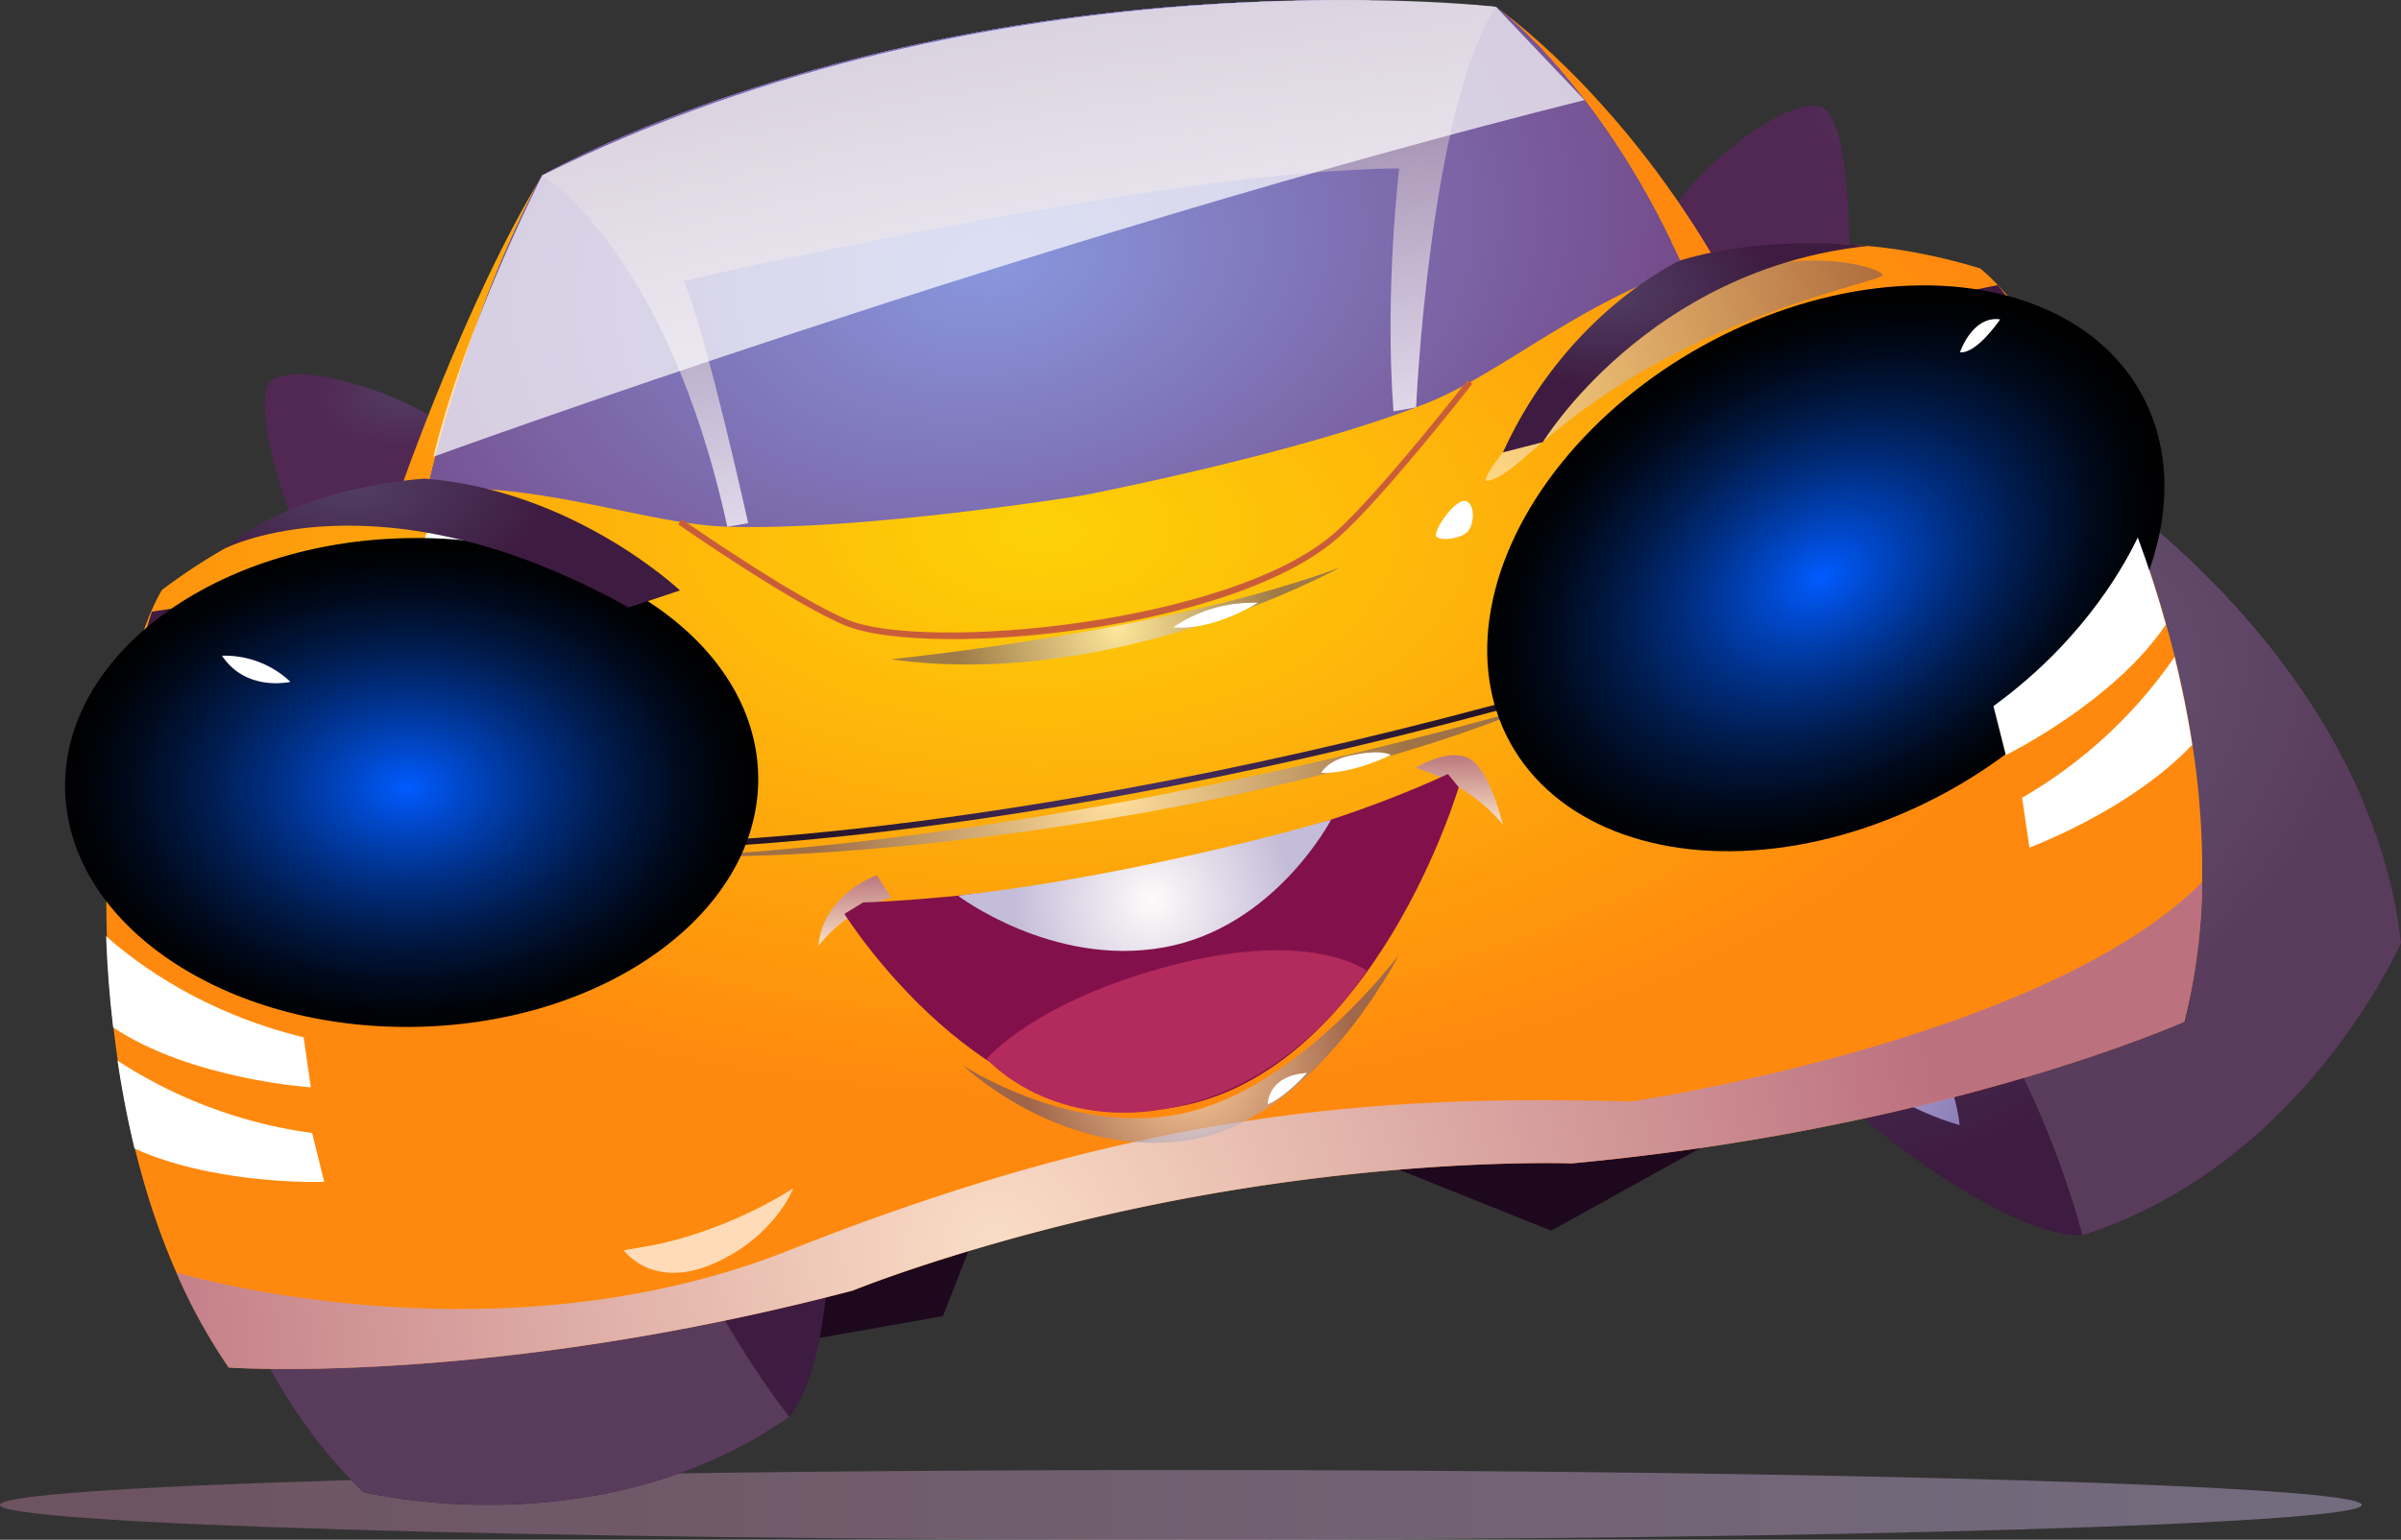 <?xml version="1.0" encoding="UTF-8"?>
<svg xmlns="http://www.w3.org/2000/svg" xmlns:xlink="http://www.w3.org/1999/xlink" viewBox="0 0 669.19 429.29">
  <rect x="0" y="0" width="669.19" height="429.29" fill="#333333" stroke="none"/>
  <defs>
    <style>.cls-1{fill:none;clip-rule:evenodd;}.cls-2{isolation:isolate;}.cls-151,.cls-152,.cls-155,.cls-156,.cls-157,.cls-158,.cls-159,.cls-160,.cls-161,.cls-162,.cls-163,.cls-164,.cls-167,.cls-168,.cls-169,.cls-170,.cls-171,.cls-172,.cls-173,.cls-174,.cls-175,.cls-176,.cls-177,.cls-178,.cls-179,.cls-180,.cls-181,.cls-182,.cls-185,.cls-186,.cls-3,.cls-4,.cls-5,.cls-6,.cls-7{fill-rule:evenodd;}.cls-167,.cls-168,.cls-169,.cls-176,.cls-3{mix-blend-mode:multiply;}.cls-173,.cls-178,.cls-3{opacity:0.5;}.cls-3{fill:url(#_ÂÁ_Ï_ÌÌ_È_ËÂÌÚ_101);}.cls-4{fill:#1d081d;}.cls-5{fill:url(#_ÂÁ_Ï_ÌÌ_È_ËÂÌÚ_167);}.cls-6{fill:url(#_ÂÁ_Ï_ÌÌ_È_ËÂÌÚ_167-2);}.cls-7{fill:url(#_ÂÁ_Ï_ÌÌ_È_ËÂÌÚ_2);}.cls-8{clip-path:url(#clip-path);}.cls-9{fill:#754d8d;}.cls-10{fill:#754e8e;}.cls-11{fill:#754f8f;}.cls-12{fill:#765090;}.cls-13{fill:#765191;}.cls-14{fill:#765292;}.cls-15{fill:#765393;}.cls-16{fill:#775494;}.cls-17{fill:#775495;}.cls-18{fill:#775596;}.cls-19{fill:#775697;}.cls-20{fill:#785798;}.cls-21{fill:#785899;}.cls-22{fill:#78599a;}.cls-23{fill:#785a9b;}.cls-24{fill:#795b9c;}.cls-25{fill:#795c9d;}.cls-26{fill:#795d9e;}.cls-27{fill:#795e9f;}.cls-28{fill:#7a5fa0;}.cls-29{fill:#7a60a1;}.cls-30{fill:#7a61a2;}.cls-31{fill:#7a62a3;}.cls-32{fill:#7b63a4;}.cls-33{fill:#7b63a5;}.cls-34{fill:#7b64a6;}.cls-35{fill:#7b65a7;}.cls-36{fill:#7c66a8;}.cls-37{fill:#7c67a9;}.cls-38{fill:#7c68aa;}.cls-39{fill:#7c69ab;}.cls-40{fill:#7d6aac;}.cls-41{fill:#7d6bad;}.cls-42{fill:#7d6cae;}.cls-43{fill:#7d6daf;}.cls-44{fill:#7e6eb0;}.cls-45{fill:#7e6fb1;}.cls-46{fill:#7e70b2;}.cls-47{fill:#7e71b3;}.cls-48{fill:#7f71b5;}.cls-49{fill:#7f72b6;}.cls-50{fill:#7f73b7;}.cls-51{fill:#7f74b8;}.cls-52{fill:#8075b9;}.cls-53{fill:#8076ba;}.cls-54{fill:#8077bb;}.cls-55{fill:#8078bc;}.cls-56{fill:#8179bd;}.cls-57{fill:#817abe;}.cls-58{fill:#817bbf;}.cls-59{fill:#817cc0;}.cls-60{fill:#827dc1;}.cls-61{fill:#827ec2;}.cls-62{fill:#827fc3;}.cls-63{fill:#827fc4;}.cls-64{fill:#8380c5;}.cls-65{fill:#8381c6;}.cls-66{fill:#8382c7;}.cls-67{fill:#8383c8;}.cls-68{fill:#8484c9;}.cls-69{fill:#8485ca;}.cls-70{fill:#8486cb;}.cls-71{fill:#8487cc;}.cls-72{fill:#8588cd;}.cls-73{fill:#8589ce;}.cls-74{fill:#858acf;}.cls-75{fill:#858bd0;}.cls-76{fill:#868cd1;}.cls-77{fill:#868dd2;}.cls-78{fill:#868ed3;}.cls-79{fill:#868ed4;}.cls-80{fill:#878fd5;}.cls-81{fill:#8790d6;}.cls-82{fill:#8791d7;}.cls-83{fill:#8792d8;}.cls-84{fill:#8893d9;}.cls-85{fill:#8894da;}.cls-86{fill:#8895db;}.cls-87{clip-path:url(#clip-path-2);}.cls-88{fill:#3e1b40;}.cls-89{fill:#3f1c41;}.cls-90{fill:#3f1d42;}.cls-91{fill:#401e43;}.cls-92{fill:#401f44;}.cls-93{fill:#412045;}.cls-94{fill:#422146;}.cls-95{fill:#422247;}.cls-96{fill:#432348;}.cls-97{fill:#432449;}.cls-98{fill:#44254a;}.cls-99{fill:#44264b;}.cls-100{fill:#45274c;}.cls-101{fill:#46284d;}.cls-102{fill:#46294e;}.cls-103{fill:#472a4f;}.cls-104{fill:#472b50;}.cls-105{fill:#482c51;}.cls-106{fill:#492e53;}.cls-107{fill:#492f54;}.cls-108{fill:#4a3055;}.cls-109{fill:#4a3156;}.cls-110{fill:#4b3257;}.cls-111{fill:#4c3358;}.cls-112{fill:#4c3459;}.cls-113{fill:#4d355a;}.cls-114{fill:#4d365b;}.cls-115{fill:#4e375c;}.cls-116{fill:#4e385d;}.cls-117{fill:#4f395e;}.cls-118{fill:#503a5f;}.cls-119{fill:#503b60;}.cls-120{fill:#513c61;}.cls-121{fill:#513d62;}.cls-122{fill:#523e63;}.cls-123{clip-path:url(#clip-path-3);}.cls-124{fill:#593b5b;}.cls-125{fill:#5a3c5c;}.cls-126{fill:#5a3d5d;}.cls-127{fill:#5b3e5e;}.cls-128{fill:#5b3f5f;}.cls-129{fill:#5c4060;}.cls-130{fill:#5c4161;}.cls-131{fill:#5d4262;}.cls-132{fill:#5d4363;}.cls-133{fill:#5e4464;}.cls-134{fill:#5e4565;}.cls-135{fill:#5f4666;}.cls-136{fill:#5f4767;}.cls-137{fill:#604868;}.cls-138{fill:#61496a;}.cls-139{fill:#614a6b;}.cls-140{fill:#624b6c;}.cls-141{fill:#624c6d;}.cls-142{fill:#634d6e;}.cls-143{fill:#634e6f;}.cls-144{fill:#644f70;}.cls-145{fill:#645071;}.cls-146{fill:#655172;}.cls-147{fill:#655273;}.cls-148{fill:#665374;}.cls-149{fill:#665475;}.cls-150{fill:#675576;}.cls-151{fill:url(#_ÂÁ_Ï_ÌÌ_È_ËÂÌÚ_9);}.cls-152{fill:url(#_ÂÁ_Ï_ÌÌ_È_ËÂÌÚ_210);}.cls-153{clip-path:url(#clip-path-4);}.cls-154{clip-path:url(#clip-path-5);}.cls-155{fill:url(#_ÂÁ_Ï_ÌÌ_È_ËÂÌÚ_9-2);}.cls-156{fill:url(#_ÂÁ_Ï_ÌÌ_È_ËÂÌÚ_210-2);}.cls-157{fill:url(#_ÂÁ_Ï_ÌÌ_È_ËÂÌÚ_2-2);}.cls-158{fill:url(#_ÂÁ_Ï_ÌÌ_È_ËÂÌÚ_210-3);}.cls-159{fill:url(#_ÂÁ_Ï_ÌÌ_È_ËÂÌÚ_23);}.cls-160,.cls-173,.cls-179,.cls-180{fill:#fff;}.cls-161{fill:url(#_ÂÁ_Ï_ÌÌ_È_ËÂÌÚ_233);}.cls-162{fill:url(#_ÂÁ_Ï_ÌÌ_È_ËÂÌÚ_210-4);}.cls-163{fill:url(#_ÂÁ_Ï_ÌÌ_È_ËÂÌÚ_23-2);}.cls-164{fill:url(#_ÂÁ_Ï_ÌÌ_È_ËÂÌÚ_233-2);}.cls-165{fill:url(#_ÂÁ_Ï_ÌÌ_È_ËÂÌÚ_23-3);}.cls-166{fill:#ca5d39;}.cls-167{opacity:0.8;fill:url(#_ÂÁ_Ï_ÌÌ_È_ËÂÌÚ_75);}.cls-168,.cls-169,.cls-176{opacity:0.78;}.cls-168{fill:url(#_ÂÁ_Ï_ÌÌ_È_ËÂÌÚ_239);}.cls-169{fill:url(#_ÂÁ_Ï_ÌÌ_È_ËÂÌÚ_239-2);}.cls-170{fill:#82114b;}.cls-171{fill:url(#_ÂÁ_Ï_ÌÌ_È_ËÂÌÚ_183);}.cls-172{fill:#b32a5c;}.cls-173,.cls-179,.cls-180{mix-blend-mode:soft-light;}.cls-174,.cls-175,.cls-177,.cls-178,.cls-181,.cls-182,.cls-183,.cls-184{mix-blend-mode:screen;}.cls-174,.cls-175,.cls-177,.cls-181,.cls-182{opacity:0.6;}.cls-174{fill:url(#_ÂÁ_Ï_ÌÌ_È_ËÂÌÚ_103);}.cls-175{fill:url(#_ÂÁ_Ï_ÌÌ_È_ËÂÌÚ_103-2);}.cls-176{fill:url(#_ÂÁ_Ï_ÌÌ_È_ËÂÌÚ_126);}.cls-177{fill:url(#_ÂÁ_Ï_ÌÌ_È_ËÂÌÚ_103-3);}.cls-178{fill:url(#_ÂÁ_Ï_ÌÌ_È_ËÂÌÚ_162);}.cls-180{opacity:0.7;}.cls-181{fill:url(#_ÂÁ_Ï_ÌÌ_È_ËÂÌÚ_103-4);}.cls-182{fill:url(#_ÂÁ_Ï_ÌÌ_È_ËÂÌÚ_103-5);}.cls-183{fill:url(#_ÂÁ_Ï_ÌÌ_È_ËÂÌÚ_53);}.cls-184{fill:url(#_ÂÁ_Ï_ÌÌ_È_ËÂÌÚ_53-2);}.cls-185{fill:url(#_ÂÁ_Ï_ÌÌ_È_ËÂÌÚ_210-5);}.cls-186{fill:url(#_ÂÁ_Ï_ÌÌ_È_ËÂÌÚ_210-6);}</style>
    <linearGradient id="_ÂÁ_Ï_ÌÌ_È_ËÂÌÚ_101" y1="419.56" x2="658.25" y2="419.56" gradientUnits="userSpaceOnUse">
      <stop offset="0" stop-color="#a9738f"></stop>
      <stop offset="1" stop-color="#b5a6cc"></stop>
    </linearGradient>
    <radialGradient id="_ÂÁ_Ï_ÌÌ_È_ËÂÌÚ_167" cx="96.44" cy="6513.98" r="29.42" gradientTransform="matrix(0.98, -0.17, 0.1, 0.54, -629.85, -3393.14)" gradientUnits="userSpaceOnUse">
      <stop offset="0.02" stop-color="#523e63"></stop>
      <stop offset="0.99" stop-color="#512853"></stop>
    </radialGradient>
    <radialGradient id="_ÂÁ_Ï_ÌÌ_È_ËÂÌÚ_167-2" cx="1377.35" cy="6513.55" r="29.42" gradientTransform="matrix(-0.98, 0.17, 0.1, 0.54, 1231.47, -3722.17)" xlink:href="#_ÂÁ_Ï_ÌÌ_È_ËÂÌÚ_167"></radialGradient>
    <radialGradient id="_ÂÁ_Ï_ÌÌ_È_ËÂÌÚ_2" cx="219.07" cy="6498.02" r="170.45" gradientTransform="matrix(0.98, -0.17, 0.1, 0.54, -629.85, -3393.14)" gradientUnits="userSpaceOnUse">
      <stop offset="0.01" stop-color="#fdd107"></stop>
      <stop offset="1" stop-color="#ff890e"></stop>
    </radialGradient>
    <clipPath id="clip-path">
      <path class="cls-1" d="M119,137.24s10.23-47.41,32.1-88.3c0,0,102.92-59.76,265.81-47,0,0,33.12,24.35,56.52,82.63,0,0-55.11,33.93-155.68,62.55S119,137.24,119,137.24Z"></path>
    </clipPath>
    <clipPath id="clip-path-2">
      <path class="cls-1" d="M220,395c-53.19,37.28-118.72,21-118.72,21C35.73,353.31,42,222.93,76.17,185.05c42-33.67,91.17-28.05,91.17-28.05C233.19,210.19,243.41,366.4,220,395Z"></path>
    </clipPath>
    <clipPath id="clip-path-3">
      <path class="cls-1" d="M220,395c-53.19,37.28-118.72,21-118.72,21C35.73,353.31,42,222.93,76.17,185.05c42-33.67,91.17-28.05,91.17-28.05C134.88,290.87,220,395,220,395Z"></path>
    </clipPath>
    <radialGradient id="_ÂÁ_Ï_ÌÌ_È_ËÂÌÚ_9" cx="92.54" cy="6921.51" r="79.02" gradientTransform="matrix(0.84, -0.15, 0.09, 0.48, -443.9, -2998.73)" gradientUnits="userSpaceOnUse">
      <stop offset="0.01" stop-color="#aea4d4"></stop>
      <stop offset="1" stop-color="#8274af"></stop>
    </radialGradient>
    <radialGradient id="_ÂÁ_Ï_ÌÌ_È_ËÂÌÚ_210" cx="72.15" cy="6854.23" r="30.7" gradientTransform="matrix(0.84, -0.15, 0.09, 0.48, -443.9, -2998.73)" gradientUnits="userSpaceOnUse">
      <stop offset="0.02" stop-color="#523e63"></stop>
      <stop offset="0.99" stop-color="#3e1b40"></stop>
    </radialGradient>
    <clipPath id="clip-path-4">
      <path class="cls-1" d="M580.37,344.38c61.93-19.59,88.82-81.52,88.82-81.52C659.25,172.65,551.91,98.37,501,102.52c-52.28,12.93-77.68,55.36-77.68,55.36C425.59,242.5,543.44,345.54,580.37,344.38Z"></path>
    </clipPath>
    <clipPath id="clip-path-5">
      <path class="cls-1" d="M580.37,344.38c61.93-19.59,88.82-81.52,88.82-81.52C659.25,172.65,551.91,98.37,501,102.52c-52.28,12.93-77.68,55.36-77.68,55.36C549.41,213.45,580.37,344.38,580.37,344.38Z"></path>
    </clipPath>
    <radialGradient id="_ÂÁ_Ï_ÌÌ_È_ËÂÌÚ_9-2" cx="1465.6" cy="6466.5" r="79.02" gradientTransform="matrix(-0.63, 0.58, 0.33, 0.36, -695.79, -2875)" xlink:href="#_ÂÁ_Ï_ÌÌ_È_ËÂÌÚ_9"></radialGradient>
    <radialGradient id="_ÂÁ_Ï_ÌÌ_È_ËÂÌÚ_210-2" cx="1445.22" cy="6399.22" r="30.7" gradientTransform="matrix(-0.63, 0.58, 0.33, 0.36, -695.79, -2875)" xlink:href="#_ÂÁ_Ï_ÌÌ_È_ËÂÌÚ_210"></radialGradient>
    <radialGradient id="_ÂÁ_Ï_ÌÌ_È_ËÂÌÚ_2-2" cx="290.33" cy="6814.86" r="288.42" gradientTransform="translate(0 -3600.37) scale(1 0.55)" xlink:href="#_ÂÁ_Ï_ÌÌ_È_ËÂÌÚ_2"></radialGradient>
    <radialGradient id="_ÂÁ_Ï_ÌÌ_È_ËÂÌÚ_210-3" cx="508.68" cy="138.76" r="61.62" gradientTransform="matrix(1, 0, 0, 1, 0, 0)" xlink:href="#_ÂÁ_Ï_ÌÌ_È_ËÂÌÚ_210"></radialGradient>
    <radialGradient id="_ÂÁ_Ï_ÌÌ_È_ËÂÌÚ_23" cx="501.21" cy="105.45" r="33.26" gradientTransform="translate(-2.3 152.52) rotate(-10.03)" gradientUnits="userSpaceOnUse">
      <stop offset="0.02" stop-color="#482f63"></stop>
      <stop offset="0.99" stop-color="#241427"></stop>
    </radialGradient>
    <radialGradient id="_ÂÁ_Ï_ÌÌ_È_ËÂÌÚ_233" cx="473.42" cy="6688.62" r="66.57" gradientTransform="matrix(0.98, -0.17, 0.1, 0.54, -629.85, -3393.14)" gradientUnits="userSpaceOnUse">
      <stop offset="0.01" stop-color="#fdd107"></stop>
      <stop offset="1" stop-color="#ffc631"></stop>
    </radialGradient>
    <radialGradient id="_ÂÁ_Ï_ÌÌ_È_ËÂÌÚ_210-4" cx="111.09" cy="213.93" r="61.87" gradientTransform="matrix(1, 0, 0, 1, 0, 0)" xlink:href="#_ÂÁ_Ï_ÌÌ_È_ËÂÌÚ_210"></radialGradient>
    <radialGradient id="_ÂÁ_Ï_ÌÌ_È_ËÂÌÚ_23-2" cx="108.36" cy="105.44" r="33.26" xlink:href="#_ÂÁ_Ï_ÌÌ_È_ËÂÌÚ_23"></radialGradient>
    <radialGradient id="_ÂÁ_Ï_ÌÌ_È_ËÂÌÚ_233-2" cx="1543.55" cy="6688.17" r="66.57" gradientTransform="matrix(-0.98, 0.17, 0.1, 0.54, 1019.88, -3684.75)" xlink:href="#_ÂÁ_Ï_ÌÌ_È_ËÂÌÚ_233"></radialGradient>
    <radialGradient id="_ÂÁ_Ï_ÌÌ_È_ËÂÌÚ_23-3" cx="301.76" cy="118.18" r="95.03" xlink:href="#_ÂÁ_Ï_ÌÌ_È_ËÂÌÚ_23"></radialGradient>
    <linearGradient id="_ÂÁ_Ï_ÌÌ_È_ËÂÌÚ_75" x1="304.09" y1="30.77" x2="304.09" y2="-92.69" gradientTransform="translate(-2.3 152.52) rotate(-10.03)" gradientUnits="userSpaceOnUse">
      <stop offset="0" stop-color="#f9f5fa"></stop>
      <stop offset="1" stop-color="#866b8f"></stop>
    </linearGradient>
    <linearGradient id="_ÂÁ_Ï_ÌÌ_È_ËÂÌÚ_239" x1="389.26" y1="147.5" x2="392.64" y2="128.37" gradientTransform="translate(-2.3 152.52) rotate(-10.03)" gradientUnits="userSpaceOnUse">
      <stop offset="0" stop-color="#f9f5fa"></stop>
      <stop offset="1" stop-color="#a96b9f"></stop>
    </linearGradient>
    <linearGradient id="_ÂÁ_Ï_ÌÌ_È_ËÂÌÚ_239-2" x1="217.51" y1="151.39" x2="220.95" y2="131.95" xlink:href="#_ÂÁ_Ï_ÌÌ_È_ËÂÌÚ_239"></linearGradient>
    <radialGradient id="_ÂÁ_Ï_ÌÌ_È_ËÂÌÚ_183" cx="301.27" cy="153.34" r="38.7" gradientTransform="translate(-2.3 152.52) rotate(-10.03)" gradientUnits="userSpaceOnUse">
      <stop offset="0.01" stop-color="#fffaf9"></stop>
      <stop offset="1" stop-color="#c4bdd9"></stop>
    </radialGradient>
    <radialGradient id="_ÂÁ_Ï_ÌÌ_È_ËÂÌÚ_103" cx="295.21" cy="123.83" r="83.88" gradientTransform="translate(-2.3 152.52) rotate(-10.03)" gradientUnits="userSpaceOnUse">
      <stop offset="0" stop-color="#fff"></stop>
      <stop offset="1" stop-color="#604c6f"></stop>
    </radialGradient>
    <radialGradient id="_ÂÁ_Ï_ÌÌ_È_ËÂÌÚ_103-2" cx="305.16" cy="76.74" r="45.31" xlink:href="#_ÂÁ_Ï_ÌÌ_È_ËÂÌÚ_103"></radialGradient>
    <radialGradient id="_ÂÁ_Ï_ÌÌ_È_ËÂÌÚ_126" cx="241.67" cy="241.3" r="264.58" gradientTransform="translate(-2.3 152.52) rotate(-10.03)" xlink:href="#_ÂÁ_Ï_ÌÌ_È_ËÂÌÚ_239"></radialGradient>
    <radialGradient id="_ÂÁ_Ï_ÌÌ_È_ËÂÌÚ_103-3" cx="303.87" cy="200.64" r="46.51" xlink:href="#_ÂÁ_Ï_ÌÌ_È_ËÂÌÚ_103"></radialGradient>
    <linearGradient id="_ÂÁ_Ï_ÌÌ_È_ËÂÌÚ_162" x1="413.29" y1="31.53" x2="532.14" y2="31.53" gradientTransform="translate(-2.3 152.52) rotate(-10.03)" xlink:href="#_ÂÁ_Ï_ÌÌ_È_ËÂÌÚ_103"></linearGradient>
    <radialGradient id="_ÂÁ_Ï_ÌÌ_È_ËÂÌÚ_103-4" cx="101.6" cy="99.42" r="43.99" xlink:href="#_ÂÁ_Ï_ÌÌ_È_ËÂÌÚ_103"></radialGradient>
    <radialGradient id="_ÂÁ_Ï_ÌÌ_È_ËÂÌÚ_103-5" cx="506.54" cy="92.37" r="47.83" xlink:href="#_ÂÁ_Ï_ÌÌ_È_ËÂÌÚ_103"></radialGradient>
    <radialGradient id="_ÂÁ_Ï_ÌÌ_È_ËÂÌÚ_53" cx="471.42" cy="37.68" r="40.02" gradientTransform="matrix(2.39, -0.22, 0.32, 1.69, -1025.17, 259.53)" gradientUnits="userSpaceOnUse">
      <stop offset="0" stop-color="#005bff"></stop>
      <stop offset="0.19" stop-color="#0044bf"></stop>
      <stop offset="0.41" stop-color="#002c7c"></stop>
      <stop offset="0.61" stop-color="#001946"></stop>
      <stop offset="0.78" stop-color="#000b20"></stop>
      <stop offset="0.91" stop-color="#000309"></stop>
      <stop offset="1"></stop>
    </radialGradient>
    <radialGradient id="_ÂÁ_Ï_ÌÌ_È_ËÂÌÚ_53-2" cx="659.91" cy="-86.31" r="41.65" gradientTransform="matrix(2.39, -0.22, 0.32, 1.69, -1042.84, 451.13)" xlink:href="#_ÂÁ_Ï_ÌÌ_È_ËÂÌÚ_53"></radialGradient>
    <radialGradient id="_ÂÁ_Ï_ÌÌ_È_ËÂÌÚ_210-5" cx="447.21" cy="6694.12" r="48.67" gradientTransform="translate(0 -3600.37) scale(1 0.55)" xlink:href="#_ÂÁ_Ï_ÌÌ_È_ËÂÌÚ_210"></radialGradient>
    <radialGradient id="_ÂÁ_Ï_ÌÌ_È_ËÂÌÚ_210-6" cx="98.01" cy="6791.84" r="57.76" gradientTransform="translate(0 -3600.37) scale(1 0.55)" xlink:href="#_ÂÁ_Ï_ÌÌ_È_ËÂÌÚ_210"></radialGradient>
  </defs>
  <g class="cls-2">
    <g id="Layer_2" data-name="Layer 2">
      <g id="car">
        <path class="cls-3" d="M658.25,419.56c0,5.37-147.35,9.73-329.12,9.73S0,424.93,0,419.56s147.36-9.72,329.13-9.72S658.25,414.19,658.25,419.56Z"></path>
        <polygon class="cls-4" points="228.48 373 262.81 366.92 273.34 340.1 205.99 352.02 228.48 373"></polygon>
        <polygon class="cls-4" points="432.33 343.11 485.46 313.68 455.56 292.57 389.91 326.11 432.33 343.11"></polygon>
        <path class="cls-5" d="M85.75,156.41s-14.6-34.8-11.57-47.83c2.55-10.92,40.6,1.35,51.46,11.65s-4.76,37.13-4.76,37.13Z"></path>
        <path class="cls-6" d="M515.25,80.43s1.78-37.7-5.54-48.89c-6.14-9.39-37.67,15.2-44.34,28.6s17.21,33.24,17.21,33.24Z"></path>
        <path class="cls-7" d="M111.52,136.76s18.59-53.63,39.6-87.82l265.81-47S449.7,24.3,477.84,72.13l-70.14,55L180.13,169.37Z"></path>
        <g class="cls-8">
          <rect class="cls-9" x="119.02" y="-10.82" width="354.43" height="186.53"></rect>
          <path class="cls-9" d="M465.18,39.91C477.36,108.44,403,179,299.18,197.43V178.71H159.73v6c-19-8.2-35.16-19.12-47.32-32.28H116V55.87H95.24c6.87-16.54,18.27-32.36,33.29-46.61S162.2-17.68,183.58-28v14.14H420.72v-9.93a122,122,0,0,1,21.09,18C454,7.39,462.13,22.78,465.18,39.91Z"></path>
          <path class="cls-10" d="M462.82,40.33c12,67.67-61.36,137.31-163.92,155.55V178.71H161.2v4.63c-18.77-8.1-34.72-18.88-46.72-31.87H116V56.09H97.52c6.79-16.33,18-31.95,32.87-46s33.25-26.6,54.36-36.75v12.87H418.92v-8.72A121.5,121.5,0,0,1,439.75-4.77C451.75,8.22,459.81,23.41,462.82,40.33Z"></path>
          <path class="cls-11" d="M460.46,40.75c11.88,66.81-60.58,135.57-161.84,153.57V178.71h-136V182c-18.53-8-34.28-18.65-46.13-31.47a94.87,94.87,0,0,1-14.72-20.81H116V56.3H99.8c6.7-16.12,17.81-31.54,32.45-45.43s32.83-26.27,53.67-36.29v11.6h231.2v-7.5A119.19,119.19,0,0,1,437.68-3.78C449.53,9.05,457.49,24.05,460.46,40.75Z"></path>
          <path class="cls-12" d="M458.11,41.17c11.72,66-59.8,133.83-159.76,151.6V178.71H164.14v1.84c-36.59-15.79-62.16-42-68-75H116v-49H102.08c6.61-15.91,17.58-31.13,32-44.85s32.41-25.93,53-35.82v10.33h203v-20C426.68-18.06,452.24,8.19,458.11,41.17Z"></path>
          <path class="cls-13" d="M455.75,41.59c11.57,65.09-59,132.08-157.68,149.62v-12.5H165.62v.44c-36.12-15.58-61.36-41.49-67.15-74H116V56.74H104.35C110.89,41,121.71,26,136,12.47s32-25.59,52.29-35.35v9.06H388.61V-32.45C424.73-16.87,450,9,455.75,41.59Z"></path>
          <path class="cls-14" d="M453.39,42c11.42,64.23-58.24,130.34-155.6,147.65-48.68,8.66-95.06,3.47-130.7-11.9s-60.55-40.95-66.26-73.06,8.85-64.71,37-91.42C151.92-.08,169.4-12,189.44-21.61v7.79h197.7V-31C422.78-15.68,447.68,9.89,453.39,42Z"></path>
          <path class="cls-15" d="M451,42.43C462.3,105.8,393.57,171,297.52,188.1c-48,8.54-93.8,3.43-129-11.74S108.82,136,103.19,104.28s8.73-63.84,36.51-90.2C153.59.9,170.84-10.84,190.61-20.34v6.52H385.67V-29.66C420.83-14.49,445.4,10.74,451,42.43Z"></path>
          <path class="cls-16" d="M448.68,42.85C459.79,105.36,392,169.7,297.24,186.55,249.86,195,204.72,189.93,170,175s-58.93-39.85-64.48-71.11,8.61-63,36-89c13.71-13,30.72-24.58,50.22-33.95v5.25H384.19V-28.26C418.88-13.3,443.12,11.59,448.68,42.85Z"></path>
          <path class="cls-17" d="M446.32,43.26C457.28,104.92,390.41,168.38,297,185c-46.72,8.31-91.25,3.34-125.46-11.42s-58.12-39.3-63.6-70.13,8.5-62.11,35.53-87.76C156.94,2.86,173.72-8.56,193-17.8v4H382.72v-13C416.94-12.11,440.84,12.44,446.32,43.26Z"></path>
          <path class="cls-18" d="M444,43.68c10.82,60.8-55.12,123.37-147.27,139.76-46.08,8.19-90,3.29-123.72-11.27S115.66,133.42,110.26,103s8.38-61.24,35-86.53c13.32-12.65,29.87-23.9,48.84-33v2.72H381.25V-25.47C415-10.92,438.56,13.28,444,43.68Z"></path>
          <path class="cls-19" d="M441.61,44.1c10.66,59.94-54.35,121.63-145.2,137.78S123.27,162.54,112.62,102.6c-5.33-30,8.25-60.38,34.53-85.31C160.29,4.82,176.6-6.27,195.3-15.27v1.45H379.78V-24.07C413-9.73,436.28,14.13,441.61,44.1Z"></path>
          <path class="cls-20" d="M439.25,44.52c10.51,59.08-53.57,119.89-143.12,135.81S125.48,161.26,115,102.18,168.54-17.7,258.09-33.62v19.8H378.31v-8.86C411.09-8.54,434,15,439.25,44.52Z"></path>
          <path class="cls-21" d="M436.89,44.94c10.36,58.22-52.79,118.14-141,133.83s-168.18-18.78-178.53-77,52.79-118.14,141-133.83v18.25H376.84v-7.46C409.15-7.35,431.72,15.83,436.89,44.94Z"></path>
          <path class="cls-22" d="M434.54,45.36c10.2,57.36-52,116.4-139,131.86s-165.69-18.51-175.89-75.88,52-116.39,139-131.85v16.69H375.37v-6.07C407.2-6.16,429.44,16.68,434.54,45.36Z"></path>
          <path class="cls-23" d="M432.18,45.78C442.23,102.28,381,160.44,295.3,175.66S132.09,157.43,122,100.93,173.28-13.73,258.92-29v15.14h115v-4.67C405.25-5,427.16,17.53,432.18,45.78Z"></path>
          <path class="cls-24" d="M429.82,46.2c9.9,55.64-50.45,112.91-134.79,127.91s-160.73-18-170.63-73.6S174.86-12.41,259.2-27.4v13.58H372.43v-3.27C403.3-3.77,424.88,18.38,429.82,46.2Z"></path>
          <path class="cls-25" d="M427.47,46.62c9.74,54.78-49.68,111.17-132.72,125.93s-158.25-17.67-168-72.46S176.43-11.08,259.47-25.85v12H371V-15.7C401.36-2.58,422.6,19.22,427.47,46.62Z"></path>
          <path class="cls-26" d="M425.11,47c9.59,53.93-48.9,109.43-130.64,124S138.7,153.6,129.11,99.67,178-9.76,259.75-24.29v10.47H369.48v-.48C399.41-1.39,420.31,20.07,425.11,47Z"></path>
          <path class="cls-27" d="M422.75,47.46c9.44,53.07-48.12,107.68-128.55,122S140.91,152.32,131.47,99.25,179.59-8.44,260-22.74c40.21-7.15,78.54-2.87,108,9.83S418,20.92,422.75,47.46Z"></path>
          <path class="cls-28" d="M420.4,47.87c9.28,52.22-47.35,106-126.48,120S143.11,151,133.83,98.83,181.17-7.11,260.3-21.18c39.57-7,77.27-2.83,106.24,9.67S415.75,21.77,420.4,47.87Z"></path>
          <ellipse class="cls-29" cx="277.11" cy="73.35" rx="143.14" ry="94.44" transform="translate(-8.56 49.65) rotate(-10.08)"></ellipse>
          <ellipse class="cls-30" cx="277.11" cy="73.35" rx="140.74" ry="92.86" transform="translate(-8.56 49.65) rotate(-10.08)"></ellipse>
          <ellipse class="cls-31" cx="277.11" cy="73.35" rx="138.35" ry="91.28" transform="translate(-8.56 49.65) rotate(-10.08)"></ellipse>
          <ellipse class="cls-32" cx="277.11" cy="73.35" rx="135.96" ry="89.7" transform="translate(-8.56 49.65) rotate(-10.08)"></ellipse>
          <ellipse class="cls-33" cx="277.11" cy="73.35" rx="133.56" ry="88.12" transform="translate(-8.56 49.65) rotate(-10.08)"></ellipse>
          <ellipse class="cls-34" cx="277.11" cy="73.35" rx="131.17" ry="86.54" transform="translate(-8.56 49.65) rotate(-10.08)"></ellipse>
          <ellipse class="cls-35" cx="277.11" cy="73.35" rx="128.77" ry="84.96" transform="translate(-8.56 49.65) rotate(-10.08)"></ellipse>
          <ellipse class="cls-36" cx="277.11" cy="73.35" rx="126.38" ry="83.38" transform="translate(-8.56 49.65) rotate(-10.08)"></ellipse>
          <ellipse class="cls-37" cx="277.11" cy="73.35" rx="123.99" ry="81.8" transform="translate(-8.56 49.65) rotate(-10.08)"></ellipse>
          <ellipse class="cls-38" cx="277.11" cy="73.35" rx="121.59" ry="80.22" transform="translate(-8.56 49.65) rotate(-10.08)"></ellipse>
          <ellipse class="cls-39" cx="277.11" cy="73.35" rx="119.2" ry="78.65" transform="translate(-8.56 49.65) rotate(-10.08)"></ellipse>
          <ellipse class="cls-40" cx="277.11" cy="73.35" rx="116.8" ry="77.07" transform="translate(-8.56 49.65) rotate(-10.08)"></ellipse>
          <ellipse class="cls-41" cx="277.11" cy="73.35" rx="114.41" ry="75.49" transform="translate(-8.56 49.65) rotate(-10.08)"></ellipse>
          <ellipse class="cls-42" cx="277.11" cy="73.35" rx="112.02" ry="73.91" transform="translate(-8.56 49.65) rotate(-10.08)"></ellipse>
          <ellipse class="cls-43" cx="277.11" cy="73.35" rx="109.62" ry="72.33" transform="translate(-8.56 49.65) rotate(-10.08)"></ellipse>
          <ellipse class="cls-44" cx="277.11" cy="73.35" rx="107.23" ry="70.75" transform="translate(-8.56 49.65) rotate(-10.08)"></ellipse>
          <ellipse class="cls-45" cx="277.11" cy="73.35" rx="104.84" ry="69.17" transform="translate(-8.56 49.65) rotate(-10.08)"></ellipse>
          <ellipse class="cls-46" cx="277.11" cy="73.35" rx="102.44" ry="67.59" transform="translate(-8.56 49.65) rotate(-10.08)"></ellipse>
          <ellipse class="cls-47" cx="277.11" cy="73.35" rx="100.05" ry="66.01" transform="translate(-8.56 49.65) rotate(-10.08)"></ellipse>
          <ellipse class="cls-48" cx="277.11" cy="73.35" rx="97.65" ry="64.43" transform="translate(-8.56 49.65) rotate(-10.08)"></ellipse>
          <ellipse class="cls-49" cx="277.11" cy="73.35" rx="95.26" ry="62.85" transform="translate(-8.56 49.65) rotate(-10.08)"></ellipse>
          <ellipse class="cls-50" cx="277.11" cy="73.35" rx="92.87" ry="61.27" transform="translate(-8.56 49.65) rotate(-10.08)"></ellipse>
          <ellipse class="cls-51" cx="277.11" cy="73.35" rx="90.47" ry="59.69" transform="translate(-8.56 49.65) rotate(-10.08)"></ellipse>
          <ellipse class="cls-52" cx="277.11" cy="73.35" rx="88.08" ry="58.11" transform="translate(-8.56 49.65) rotate(-10.08)"></ellipse>
          <ellipse class="cls-53" cx="277.11" cy="73.35" rx="85.68" ry="56.53" transform="translate(-8.56 49.65) rotate(-10.08)"></ellipse>
          <path class="cls-54" d="M359.12,58.77c5.31,29.88-27.1,60.63-72.39,68.69s-86.31-9.64-91.62-39.53S222.2,27.3,267.49,19.25,353.8,28.89,359.12,58.77Z"></path>
          <ellipse class="cls-55" cx="277.11" cy="73.35" rx="80.9" ry="53.37" transform="translate(-8.56 49.65) rotate(-10.08)"></ellipse>
          <ellipse class="cls-56" cx="277.11" cy="73.35" rx="78.5" ry="51.79" transform="translate(-8.56 49.65) rotate(-10.08)"></ellipse>
          <ellipse class="cls-57" cx="277.11" cy="73.35" rx="76.11" ry="50.22" transform="translate(-8.56 49.65) rotate(-10.08)"></ellipse>
          <ellipse class="cls-58" cx="277.11" cy="73.35" rx="73.71" ry="48.64" transform="translate(-8.56 49.65) rotate(-10.08)"></ellipse>
          <ellipse class="cls-59" cx="277.11" cy="73.35" rx="71.32" ry="47.06" transform="translate(-8.56 49.65) rotate(-10.08)"></ellipse>
          <ellipse class="cls-60" cx="277.11" cy="73.35" rx="68.93" ry="45.48" transform="translate(-8.56 49.65) rotate(-10.08)"></ellipse>
          <ellipse class="cls-61" cx="277.11" cy="73.35" rx="66.53" ry="43.9" transform="translate(-8.56 49.64) rotate(-10.08)"></ellipse>
          <ellipse class="cls-62" cx="277.11" cy="73.35" rx="64.14" ry="42.32" transform="translate(-8.56 49.65) rotate(-10.08)"></ellipse>
          <ellipse class="cls-63" cx="277.11" cy="73.35" rx="61.75" ry="40.74" transform="translate(-8.56 49.65) rotate(-10.08)"></ellipse>
          <ellipse class="cls-64" cx="277.11" cy="73.35" rx="59.35" ry="39.16" transform="translate(-8.56 49.65) rotate(-10.08)"></ellipse>
          <path class="cls-65" d="M333.19,63.38c3.63,20.44-18.53,41.46-49.5,47s-59-6.59-62.66-27,18.53-41.46,49.5-47S329.56,43,333.19,63.38Z"></path>
          <ellipse class="cls-66" cx="277.11" cy="73.35" rx="54.56" ry="36" transform="translate(-8.56 49.65) rotate(-10.08)"></ellipse>
          <path class="cls-67" d="M328.48,64.22c3.32,18.72-17,38-45.34,43s-54.06-6-57.39-24.75,17-38,45.34-43S325.15,45.5,328.48,64.22Z"></path>
          <path class="cls-68" d="M326.12,64.64c3.17,17.86-16.19,36.23-43.26,41.05s-51.58-5.77-54.76-23.62,16.2-36.24,43.26-41S322.94,46.78,326.12,64.64Z"></path>
          <path class="cls-69" d="M323.76,65.06c3,17-15.41,34.49-41.18,39.07s-49.1-5.48-52.12-22.48,15.41-34.5,41.18-39.08S320.74,48.06,323.76,65.06Z"></path>
          <path class="cls-70" d="M321.41,65.48c2.87,16.14-14.64,32.75-39.1,37.1s-46.62-5.21-49.49-21.35,14.63-32.75,39.1-37.1S318.54,49.34,321.41,65.48Z"></path>
          <path class="cls-71" d="M319.05,65.9c2.72,15.28-13.86,31-37,35.12s-44.14-4.93-46.85-20.21,13.85-31,37-35.13S316.33,50.61,319.05,65.9Z"></path>
          <path class="cls-72" d="M316.69,66.31c2.57,14.43-13.08,29.27-34.93,33.16s-41.66-4.66-44.23-19.08,13.08-29.26,34.94-33.15S314.13,51.89,316.69,66.31Z"></path>
          <path class="cls-73" d="M314.33,66.73C316.75,80.3,302,94.26,281.48,97.91S242.3,93.53,239.89,80s12.3-27.52,32.85-31.18S311.92,53.17,314.33,66.73Z"></path>
          <path class="cls-74" d="M312,67.15c2.26,12.71-11.52,25.78-30.78,29.21s-36.7-4.1-38.95-16.81S253.77,53.77,273,50.35,309.72,54.45,312,67.15Z"></path>
          <path class="cls-75" d="M309.62,67.57c2.11,11.85-10.74,24-28.69,27.23S246.71,91,244.6,79.13s10.74-24,28.7-27.23S307.51,55.73,309.62,67.57Z"></path>
          <path class="cls-76" d="M307.26,68c2,11-10,22.3-26.61,25.26S248.91,89.7,247,78.71s10-22.29,26.61-25.25S305.31,57,307.26,68Z"></path>
          <path class="cls-77" d="M304.91,68.41c1.8,10.13-9.19,20.55-24.54,23.28s-29.25-3.27-31.05-13.4S258.5,57.74,273.85,55,303.11,58.28,304.91,68.41Z"></path>
          <path class="cls-78" d="M302.55,68.83c1.65,9.27-8.4,18.81-22.45,21.31s-26.78-3-28.43-12.26,8.41-18.81,22.46-21.31S300.9,59.56,302.55,68.83Z"></path>
          <path class="cls-79" d="M300.19,69.25c1.5,8.41-7.62,17.06-20.37,19.33S255.53,85.87,254,77.46s7.63-17.07,20.37-19.34S298.7,60.84,300.19,69.25Z"></path>
          <path class="cls-80" d="M297.84,69.67C299.18,77.22,291,85,279.54,87s-21.81-2.44-23.15-10,6.84-15.33,18.29-17.36S296.49,62.12,297.84,69.67Z"></path>
          <path class="cls-81" d="M295.48,70.09c1.19,6.69-6.07,13.58-16.21,15.38s-19.34-2.16-20.53-8.85S264.81,63,275,61.23,294.29,63.39,295.48,70.09Z"></path>
          <path class="cls-82" d="M293.12,70.51c1,5.83-5.29,11.83-14.13,13.41S262.14,82,261.1,76.2s5.29-11.84,14.13-13.41S292.09,64.67,293.12,70.51Z"></path>
          <path class="cls-83" d="M290.77,70.92c.88,5-4.52,10.1-12.06,11.44s-14.37-1.6-15.25-6.58,4.51-10.1,12.05-11.44S289.88,66,290.77,70.92Z"></path>
          <path class="cls-84" d="M288.41,71.34c.73,4.12-3.73,8.36-10,9.47s-11.89-1.33-12.63-5.45,3.74-8.35,10-9.46S287.68,67.23,288.41,71.34Z"></path>
          <path class="cls-85" d="M286.05,71.76c.58,3.26-2.95,6.61-7.89,7.49s-9.41-1-10-4.31,3-6.61,7.89-7.49S285.47,68.51,286.05,71.76Z"></path>
          <path class="cls-86" d="M283.69,72.18c.43,2.4-2.17,4.87-5.81,5.52s-6.92-.78-7.35-3.18,2.17-4.86,5.81-5.51S283.27,69.78,283.69,72.18Z"></path>
        </g>
        <g class="cls-87">
          <rect class="cls-88" x="35.73" y="151.38" width="207.68" height="280.92"></rect>
          <path class="cls-88" d="M246.41,265.17V340h2.92c-22.19,21.77-55.18,38.67-93.72,45.52S80.28,387.85,52,375.07c-14.17-6.4-26.22-14.87-35.31-25H32.73V240h-4.8c22.19-21.77,55.18-38.66,93.72-45.52s75.33-2.37,103.66,10.42c14.17,6.39,26.22,14.86,35.31,25H246.41Z"></path>
          <path class="cls-89" d="M246.41,265.87v56h14a114.26,114.26,0,0,1-14.12,16.69c-21.57,21.16-53.64,37.58-91.1,44.24s-73.23,2.31-100.77-10.12c-13.77-6.21-25.48-14.45-34.32-24.33H32.73V241.43H31c21.56-21.17,53.63-37.59,91.09-44.25s73.23-2.31,100.77,10.12c13.77,6.22,25.48,14.45,34.32,24.34h-10.8Z"></path>
          <path class="cls-90" d="M246.41,266.56v36.93h19.88c-4.75,12-12.67,23.4-23.14,33.68-21,20.56-52.1,36.51-88.49,43s-71.12,2.24-97.87-9.84c-13.37-6-24.75-14-33.34-23.63h9.28V259H20.4a110.67,110.67,0,0,1,13.72-16.21c20.94-20.55,52.09-36.5,88.48-43s71.12-2.24,97.87,9.83c13.37,6,24.75,14,33.34,23.63h-7.4Z"></path>
          <path class="cls-91" d="M246.41,267.25v35.84h16.1c-4.61,11.62-12.29,22.71-22.46,32.69-20.32,19.94-50.55,35.42-85.86,41.7s-69,2.17-95-9.54c-13-5.86-24-13.62-32.35-22.94h5.87V276.9h-18c4.61-11.62,12.3-22.71,22.46-32.68,20.32-19.95,50.55-35.43,85.86-41.71C193.7,190,257.91,218.94,266.51,267.25Z"></path>
          <path class="cls-92" d="M262.61,268c4.16,23.42-5.94,47.09-25.65,66.43s-49,34.35-83.24,40.43C85.25,387,23,358.89,14.65,312.05H32.73V277.3H18.53C23,266,30.45,255.28,40.3,245.61c19.71-19.34,49-34.34,83.25-40.43C192,193,254.28,221.1,262.61,268Z"></path>
          <path class="cls-93" d="M258.71,268.64c8.07,45.37-39.15,91.71-105.47,103.51S26.62,356.72,18.55,311.35c-4-22.68,5.76-45.61,24.84-64.34S90.86,213.74,124,207.85C190.34,196.05,250.64,223.27,258.71,268.64Z"></path>
          <ellipse class="cls-94" cx="138.63" cy="290" rx="118" ry="80.73" transform="translate(-48.64 28.75) rotate(-10.08)"></ellipse>
          <ellipse class="cls-95" cx="138.63" cy="290" rx="114.04" ry="78.02" transform="translate(-48.64 28.75) rotate(-10.08)"></ellipse>
          <ellipse class="cls-96" cx="138.63" cy="290" rx="110.08" ry="75.31" transform="translate(-48.64 28.75) rotate(-10.08)"></ellipse>
          <ellipse class="cls-97" cx="138.63" cy="290" rx="106.13" ry="72.6" transform="translate(-48.64 28.75) rotate(-10.08)"></ellipse>
          <ellipse class="cls-98" cx="138.63" cy="290" rx="102.17" ry="69.9" transform="translate(-48.64 28.75) rotate(-10.08)"></ellipse>
          <ellipse class="cls-99" cx="138.63" cy="290" rx="98.21" ry="67.19" transform="translate(-48.64 28.75) rotate(-10.08)"></ellipse>
          <ellipse class="cls-100" cx="138.63" cy="290" rx="94.25" ry="64.48" transform="translate(-48.64 28.75) rotate(-10.08)"></ellipse>
          <ellipse class="cls-101" cx="138.63" cy="290" rx="90.29" ry="61.77" transform="translate(-48.64 28.75) rotate(-10.08)"></ellipse>
          <ellipse class="cls-102" cx="138.63" cy="290" rx="86.33" ry="59.06" transform="matrix(0.98, -0.18, 0.18, 0.98, -48.64, 28.76)"></ellipse>
          <ellipse class="cls-103" cx="138.63" cy="290" rx="82.37" ry="56.35" transform="translate(-48.64 28.75) rotate(-10.08)"></ellipse>
          <ellipse class="cls-104" cx="138.63" cy="290" rx="78.41" ry="53.64" transform="translate(-48.64 28.76) rotate(-10.08)"></ellipse>
          <ellipse class="cls-105" cx="138.63" cy="290" rx="74.45" ry="50.94" transform="translate(-48.64 28.75) rotate(-10.08)"></ellipse>
          <ellipse class="cls-106" cx="138.63" cy="290" rx="70.49" ry="48.23" transform="translate(-48.64 28.75) rotate(-10.08)"></ellipse>
          <ellipse class="cls-107" cx="138.63" cy="290" rx="66.53" ry="45.52" transform="translate(-48.64 28.75) rotate(-10.08)"></ellipse>
          <ellipse class="cls-108" cx="138.63" cy="290" rx="62.57" ry="42.81" transform="translate(-48.64 28.75) rotate(-10.08)"></ellipse>
          <ellipse class="cls-109" cx="138.63" cy="290" rx="58.61" ry="40.1" transform="translate(-48.64 28.75) rotate(-10.08)"></ellipse>
          <path class="cls-110" d="M192.44,280.43c3.62,20.33-17.54,41.1-47.26,46.38s-56.74-6.91-60.36-27.24,17.54-41.1,47.26-46.39S188.83,260.09,192.44,280.43Z"></path>
          <path class="cls-111" d="M188.54,281.12c3.36,18.86-16.27,38.12-43.84,43s-52.63-6.41-56-25.27,16.27-38.12,43.84-43S185.19,262.26,188.54,281.12Z"></path>
          <ellipse class="cls-112" cx="138.63" cy="290" rx="46.74" ry="31.97" transform="translate(-48.64 28.75) rotate(-10.08)"></ellipse>
          <path class="cls-113" d="M180.75,282.51c2.83,15.91-13.73,32.16-37,36.3s-44.42-5.41-47.25-21.32,13.74-32.17,37-36.31S177.92,266.59,180.75,282.51Z"></path>
          <ellipse class="cls-114" cx="138.63" cy="290" rx="38.82" ry="26.56" transform="translate(-48.64 28.75) rotate(-10.08)"></ellipse>
          <path class="cls-115" d="M173,283.89c2.31,13-11.19,26.22-30.14,29.59s-36.19-4.41-38.5-17.38,11.19-26.21,30.15-29.58S170.65,270.93,173,283.89Z"></path>
          <path class="cls-116" d="M169.05,284.59c2,11.49-9.92,23.23-26.72,26.22s-32.08-3.91-34.12-15.4,9.92-23.24,26.72-26.23S167,273.09,169.05,284.59Z"></path>
          <path class="cls-117" d="M165.16,285.28c1.78,10-8.65,20.26-23.3,22.86s-28-3.4-29.75-13.43,8.64-20.25,23.29-22.86S163.37,275.26,165.16,285.28Z"></path>
          <path class="cls-118" d="M161.26,286c1.52,8.55-7.38,17.28-19.88,19.51S117.52,302.57,116,294s7.38-17.28,19.88-19.5S159.74,277.42,161.26,286Z"></path>
          <path class="cls-119" d="M157.36,286.67c1.26,7.07-6.11,14.3-16.45,16.14s-19.75-2.41-21-9.48S126,279,136.35,277.18,156.1,279.59,157.36,286.67Z"></path>
          <path class="cls-120" d="M153.46,287.36c1,5.6-4.83,11.33-13,12.78s-15.64-1.9-16.64-7.51,4.84-11.32,13-12.78S152.47,281.76,153.46,287.36Z"></path>
          <path class="cls-121" d="M149.56,288.05c.74,4.13-3.56,8.35-9.6,9.43s-11.53-1.41-12.26-5.54,3.56-8.35,9.6-9.42S148.83,283.92,149.56,288.05Z"></path>
          <path class="cls-122" d="M145.67,288.75c.47,2.65-2.3,5.37-6.18,6.06s-7.42-.9-7.89-3.56,2.29-5.37,6.17-6.07S145.19,286.09,145.67,288.75Z"></path>
        </g>
        <g class="cls-123">
          <rect class="cls-124" x="35.73" y="151.38" width="184.31" height="280.92"></rect>
          <path class="cls-124" d="M223,268.61v71.3h8.24c-21.15,20.76-52.6,36.86-89.34,43.4s-71.83,2.26-98.83-9.93A112.07,112.07,0,0,1,24.46,362.8h8.27V244.64H20.21c21.15-20.76,52.6-36.86,89.35-43.4s71.82-2.26,98.83,9.93c13.5,6.1,25,14.17,33.66,23.87H223Z"></path>
          <path class="cls-125" d="M223,269.47v68.72h4.42c-20.38,20-50.7,35.53-86.11,41.82s-69.22,2.18-95.25-9.57c-13-5.87-24.09-13.65-32.45-23H32.73V246.36H24c20.38-20,50.7-35.52,86.11-41.82s69.22-2.18,95.25,9.57c13,5.87,24.09,13.66,32.45,23H223Z"></path>
          <path class="cls-126" d="M223,270.32v66.14h.6c-19.62,19.26-48.79,34.2-82.88,40.26s-66.62,2.1-91.67-9.21c-12.53-5.66-23.18-13.15-31.23-22.14H32.73V248.09H27.85c19.62-19.25,48.79-34.19,82.88-40.26s66.62-2.09,91.67,9.22c12.53,5.65,23.19,13.14,31.23,22.13H223Z"></path>
          <path class="cls-127" d="M223,271.18v33.25h17.61c-4.27,10.77-11.4,21.06-20.83,30.31-18.85,18.5-46.89,32.86-79.64,38.68s-64,2-88.1-8.85c-12-5.43-22.28-12.63-30-21.27H32.73V249.81H31.67c18.85-18.5,46.89-32.85,79.64-38.68s64-2,88.1,8.85c12,5.43,22.28,12.63,30,21.27H223Z"></path>
          <path class="cls-128" d="M239.54,272c3.82,21.5-5.45,43.22-23.54,61s-45,31.53-76.41,37.12C76.75,381.3,19.6,355.51,12,312.51H32.73V280.62H15.51c4.1-10.34,10.94-20.21,20-29.08,18.09-17.75,45-31.53,76.41-37.11C174.75,203.25,231.89,229,239.54,272Z"></path>
          <path class="cls-129" d="M234.72,272.9c7.32,41.17-35.53,83.23-95.71,93.93s-114.92-14-122.24-55.17c-3.66-20.59,5.22-41.4,22.54-58.4s43.08-30.19,73.18-35.54C172.67,207,227.4,231.72,234.72,272.9Z"></path>
          <ellipse class="cls-130" cx="125.75" cy="292.28" rx="105.79" ry="72.38" transform="translate(-49.23 26.53) rotate(-10.08)"></ellipse>
          <ellipse class="cls-131" cx="125.75" cy="292.28" rx="100.9" ry="69.03" transform="translate(-49.23 26.53) rotate(-10.08)"></ellipse>
          <ellipse class="cls-132" cx="125.75" cy="292.28" rx="96.01" ry="65.68" transform="translate(-49.24 26.53) rotate(-10.08)"></ellipse>
          <ellipse class="cls-133" cx="125.75" cy="292.28" rx="91.11" ry="62.33" transform="translate(-49.24 26.53) rotate(-10.08)"></ellipse>
          <ellipse class="cls-134" cx="125.75" cy="292.28" rx="86.22" ry="58.99" transform="translate(-49.24 26.53) rotate(-10.08)"></ellipse>
          <ellipse class="cls-135" cx="125.75" cy="292.28" rx="81.33" ry="55.64" transform="translate(-49.23 26.53) rotate(-10.08)"></ellipse>
          <ellipse class="cls-136" cx="125.75" cy="292.28" rx="76.43" ry="52.29" transform="translate(-49.24 26.53) rotate(-10.08)"></ellipse>
          <ellipse class="cls-137" cx="125.75" cy="292.28" rx="71.54" ry="48.94" transform="translate(-49.23 26.53) rotate(-10.08)"></ellipse>
          <ellipse class="cls-138" cx="125.75" cy="292.28" rx="66.65" ry="45.6" transform="translate(-49.23 26.53) rotate(-10.08)"></ellipse>
          <ellipse class="cls-139" cx="125.75" cy="292.28" rx="61.75" ry="42.25" transform="translate(-49.24 26.53) rotate(-10.08)"></ellipse>
          <ellipse class="cls-140" cx="125.75" cy="292.28" rx="56.86" ry="38.9" transform="translate(-49.24 26.53) rotate(-10.08)"></ellipse>
          <path class="cls-141" d="M176.91,283.18c3.44,19.33-16.68,39.07-44.94,44.1S78,320.71,74.58,301.38s16.68-39.08,44.94-44.11S173.47,263.84,176.91,283.18Z"></path>
          <path class="cls-142" d="M172.09,284c3.12,17.52-15.11,35.4-40.7,40s-48.88-6-52-23.46,15.11-35.4,40.71-39.95S169,266.52,172.09,284Z"></path>
          <ellipse class="cls-143" cx="125.75" cy="292.28" rx="42.18" ry="28.86" transform="translate(-49.23 26.53) rotate(-10.08)"></ellipse>
          <path class="cls-144" d="M162.46,285.75c2.47,13.87-12,28-32.25,31.64S91.5,312.68,89,298.81s12-28,32.25-31.65S160,271.88,162.46,285.75Z"></path>
          <ellipse class="cls-145" cx="125.75" cy="292.28" rx="32.4" ry="22.16" transform="translate(-49.24 26.54) rotate(-10.09)"></ellipse>
          <path class="cls-146" d="M152.82,287.46c1.82,10.23-8.82,20.68-23.78,23.34s-28.55-3.48-30.37-13.71,8.83-20.68,23.78-23.34S151,277.23,152.82,287.46Z"></path>
          <path class="cls-147" d="M148,288.32c1.49,8.41-7.26,17-19.56,19.19s-23.47-2.86-25-11.27,7.25-17,19.55-19.19S146.51,279.91,148,288.32Z"></path>
          <path class="cls-148" d="M143.19,289.17c1.17,6.59-5.69,13.33-15.32,15s-18.39-2.24-19.57-8.83,5.69-13.32,15.32-15S142,282.58,143.19,289.17Z"></path>
          <path class="cls-149" d="M138.37,290c.85,4.77-4.12,9.64-11.09,10.88s-13.31-1.62-14.16-6.39,4.12-9.64,11.09-10.88S137.52,285.26,138.37,290Z"></path>
          <path class="cls-150" d="M133.55,290.89c.53,2.95-2.54,6-6.85,6.73s-8.24-1-8.76-4,2.54-6,6.86-6.73S133,287.94,133.55,290.89Z"></path>
        </g>
        <path class="cls-151" d="M216.45,349.21c-23.92-22.09-46-112-32.65-159.11C202.19,208.66,236.13,299.8,216.45,349.21Z"></path>
        <path class="cls-152" d="M198.42,305.86c-9.29-8.58-17.87-43.5-12.68-61.82C192.88,251.25,206.07,286.66,198.42,305.86Z"></path>
        <g class="cls-153">
          <rect class="cls-88" x="423.36" y="98.37" width="245.83" height="247.17"></rect>
          <ellipse class="cls-88" cx="546.43" cy="215.9" rx="141.76" ry="96.98" transform="translate(-2.32 425.83) rotate(-42.49)"></ellipse>
          <ellipse class="cls-89" cx="546.43" cy="215.9" rx="137.8" ry="94.27" transform="translate(-2.32 425.83) rotate(-42.49)"></ellipse>
          <ellipse class="cls-90" cx="546.43" cy="215.9" rx="133.84" ry="91.57" transform="translate(-2.32 425.83) rotate(-42.49)"></ellipse>
          <ellipse class="cls-91" cx="546.43" cy="215.9" rx="129.88" ry="88.86" transform="translate(-2.32 425.82) rotate(-42.49)"></ellipse>
          <ellipse class="cls-92" cx="546.43" cy="215.9" rx="125.92" ry="86.15" transform="translate(-2.32 425.82) rotate(-42.49)"></ellipse>
          <ellipse class="cls-93" cx="546.43" cy="215.9" rx="121.96" ry="83.44" transform="translate(-2.32 425.82) rotate(-42.49)"></ellipse>
          <ellipse class="cls-94" cx="546.43" cy="215.9" rx="118" ry="80.73" transform="matrix(0.74, -0.68, 0.68, 0.74, -2.32, 425.82)"></ellipse>
          <ellipse class="cls-95" cx="546.43" cy="215.9" rx="114.04" ry="78.02" transform="translate(-2.32 425.82) rotate(-42.49)"></ellipse>
          <ellipse class="cls-96" cx="546.43" cy="215.9" rx="110.08" ry="75.31" transform="translate(-2.32 425.82) rotate(-42.49)"></ellipse>
          <ellipse class="cls-97" cx="546.43" cy="215.9" rx="106.13" ry="72.6" transform="translate(-2.32 425.83) rotate(-42.49)"></ellipse>
          <ellipse class="cls-98" cx="546.43" cy="215.9" rx="102.17" ry="69.9" transform="translate(-2.32 425.82) rotate(-42.49)"></ellipse>
          <ellipse class="cls-99" cx="546.43" cy="215.9" rx="98.21" ry="67.19" transform="translate(-2.32 425.83) rotate(-42.49)"></ellipse>
          <ellipse class="cls-100" cx="546.43" cy="215.9" rx="94.25" ry="64.48" transform="translate(-2.32 425.83) rotate(-42.49)"></ellipse>
          <ellipse class="cls-101" cx="546.43" cy="215.9" rx="90.29" ry="61.77" transform="translate(-2.32 425.82) rotate(-42.49)"></ellipse>
          <ellipse class="cls-102" cx="546.43" cy="215.9" rx="86.33" ry="59.06" transform="translate(-2.32 425.83) rotate(-42.49)"></ellipse>
          <ellipse class="cls-103" cx="546.43" cy="215.9" rx="82.37" ry="56.35" transform="translate(-2.32 425.82) rotate(-42.49)"></ellipse>
          <ellipse class="cls-104" cx="546.43" cy="215.9" rx="78.41" ry="53.64" transform="translate(-2.32 425.82) rotate(-42.49)"></ellipse>
          <path class="cls-105" d="M491.54,266.19c19,20.74,59,15,89.3-12.73s39.49-67.11,20.49-87.85-59-15-89.3,12.73S472.53,245.45,491.54,266.19Z"></path>
          <path class="cls-106" d="M494.46,263.52c18,19.64,55.84,14.24,84.55-12.06s37.39-63.54,19.4-83.18S542.56,154,513.86,180.34,476.46,243.88,494.46,263.52Z"></path>
          <ellipse class="cls-107" cx="546.43" cy="215.9" rx="66.53" ry="45.52" transform="translate(-2.32 425.83) rotate(-42.49)"></ellipse>
          <ellipse class="cls-108" cx="546.43" cy="215.9" rx="62.57" ry="42.81" transform="translate(-2.32 425.82) rotate(-42.49)"></ellipse>
          <ellipse class="cls-109" cx="546.43" cy="215.9" rx="58.61" ry="40.1" transform="translate(-2.32 425.82) rotate(-42.49)"></ellipse>
          <ellipse class="cls-110" cx="546.43" cy="215.9" rx="54.66" ry="37.39" transform="translate(-2.32 425.82) rotate(-42.49)"></ellipse>
          <path class="cls-111" d="M509.05,250.15c12.94,14.12,40.17,10.24,60.81-8.68s26.89-45.69,13.95-59.82-40.16-10.24-60.81,8.68S496.11,236,509.05,250.15Z"></path>
          <ellipse class="cls-112" cx="546.43" cy="215.9" rx="46.74" ry="31.97" transform="translate(-2.32 425.82) rotate(-42.49)"></ellipse>
          <path class="cls-113" d="M514.89,244.8c10.92,11.91,33.89,8.64,51.31-7.32S588.89,198.92,578,187s-33.9-8.64-51.32,7.32S504,232.88,514.89,244.8Z"></path>
          <path class="cls-114" d="M517.81,242.12c9.91,10.82,30.76,7.84,46.56-6.64s20.59-35,10.69-45.8-30.76-7.84-46.57,6.64S507.9,231.31,517.81,242.12Z"></path>
          <path class="cls-115" d="M520.73,239.45c8.9,9.71,27.62,7,41.81-6s18.49-31.42,9.6-41.13-27.62-7-41.82,6S511.83,229.74,520.73,239.45Z"></path>
          <path class="cls-116" d="M523.65,236.77c7.89,8.61,24.48,6.25,37.06-5.28s16.39-27.85,8.51-36.46-24.48-6.25-37.07,5.28S515.76,228.16,523.65,236.77Z"></path>
          <path class="cls-117" d="M526.57,234.1c6.87,7.5,21.34,5.44,32.31-4.61s14.29-24.28,7.42-31.79S545,192.26,534,202.31,519.69,226.59,526.57,234.1Z"></path>
          <path class="cls-118" d="M529.49,231.42c5.86,6.41,18.21,4.65,27.56-3.93s12.19-20.71,6.33-27.11-18.21-4.65-27.57,3.93S523.62,225,529.49,231.42Z"></path>
          <path class="cls-119" d="M532.41,228.75c4.85,5.3,15.07,3.84,22.81-3.25s10.1-17.15,5.24-22.45-15.07-3.84-22.82,3.25S527.55,223.45,532.41,228.75Z"></path>
          <path class="cls-120" d="M535.33,226.08c3.84,4.19,11.93,3,18.06-2.58s8-13.58,4.15-17.78-11.93-3-18.07,2.58S531.48,221.88,535.33,226.08Z"></path>
          <path class="cls-121" d="M538.25,223.4c2.83,3.09,8.79,2.24,13.32-1.9s5.89-10,3-13.1-8.8-2.24-13.32,1.9S535.41,220.31,538.25,223.4Z"></path>
          <path class="cls-122" d="M541.17,220.73c1.82,2,5.66,1.44,8.57-1.23s3.79-6.44,2-8.43-5.66-1.44-8.57,1.23S539.34,218.74,541.17,220.73Z"></path>
        </g>
        <g class="cls-154">
          <rect class="cls-124" x="423.36" y="98.37" width="245.83" height="246.01"></rect>
          <ellipse class="cls-124" cx="556.07" cy="207.05" rx="135.15" ry="92.46" transform="translate(6.19 430.01) rotate(-42.49)"></ellipse>
          <ellipse class="cls-125" cx="556.07" cy="207.05" rx="130.26" ry="89.11" transform="translate(6.19 430.01) rotate(-42.49)"></ellipse>
          <ellipse class="cls-126" cx="556.07" cy="207.05" rx="125.36" ry="85.77" transform="translate(6.19 430.01) rotate(-42.49)"></ellipse>
          <ellipse class="cls-127" cx="556.07" cy="207.05" rx="120.47" ry="82.42" transform="translate(6.19 430.01) rotate(-42.49)"></ellipse>
          <ellipse class="cls-128" cx="556.07" cy="207.05" rx="115.58" ry="79.07" transform="translate(6.19 430.01) rotate(-42.49)"></ellipse>
          <ellipse class="cls-129" cx="556.07" cy="207.05" rx="110.68" ry="75.72" transform="translate(6.19 430.01) rotate(-42.49)"></ellipse>
          <ellipse class="cls-130" cx="556.07" cy="207.05" rx="105.79" ry="72.38" transform="translate(6.19 430.01) rotate(-42.49)"></ellipse>
          <ellipse class="cls-131" cx="556.07" cy="207.05" rx="100.9" ry="69.03" transform="translate(6.19 430.01) rotate(-42.49)"></ellipse>
          <ellipse class="cls-132" cx="556.07" cy="207.05" rx="96.01" ry="65.68" transform="translate(6.19 430.01) rotate(-42.49)"></ellipse>
          <ellipse class="cls-133" cx="556.07" cy="207.05" rx="91.11" ry="62.33" transform="translate(6.19 430.01) rotate(-42.49)"></ellipse>
          <ellipse class="cls-134" cx="556.07" cy="207.05" rx="86.22" ry="58.99" transform="translate(6.19 430.01) rotate(-42.49)"></ellipse>
          <ellipse class="cls-135" cx="556.07" cy="207.05" rx="81.33" ry="55.64" transform="translate(6.19 430.01) rotate(-42.49)"></ellipse>
          <ellipse class="cls-136" cx="556.07" cy="207.05" rx="76.43" ry="52.29" transform="translate(6.19 430.01) rotate(-42.49)"></ellipse>
          <path class="cls-137" d="M503.32,255.38c18.26,19.93,56.68,14.45,85.82-12.24s37.94-64.48,19.68-84.41S552.15,144.27,523,171,485.06,235.45,503.32,255.38Z"></path>
          <ellipse class="cls-138" cx="556.07" cy="207.05" rx="66.65" ry="45.6" transform="translate(6.18 430.01) rotate(-42.49)"></ellipse>
          <ellipse class="cls-139" cx="556.07" cy="207.05" rx="61.75" ry="42.25" transform="translate(6.19 430.01) rotate(-42.49)"></ellipse>
          <ellipse class="cls-140" cx="556.07" cy="207.05" rx="56.86" ry="38.9" transform="translate(6.19 430.01) rotate(-42.49)"></ellipse>
          <ellipse class="cls-141" cx="556.07" cy="207.05" rx="51.97" ry="35.55" transform="translate(6.18 430.01) rotate(-42.49)"></ellipse>
          <ellipse class="cls-142" cx="556.07" cy="207.05" rx="47.07" ry="32.21" transform="translate(6.19 430.02) rotate(-42.49)"></ellipse>
          <ellipse class="cls-143" cx="556.07" cy="207.05" rx="42.18" ry="28.86" transform="translate(6.19 430.02) rotate(-42.49)"></ellipse>
          <path class="cls-144" d="M528.58,232.24c9.52,10.39,29.54,7.53,44.73-6.38s19.78-33.61,10.26-44-29.54-7.53-44.73,6.38S519.06,221.85,528.58,232.24Z"></path>
          <path class="cls-145" d="M532.19,228.94c8.27,9,25.66,6.54,38.85-5.55s17.19-29.2,8.92-38.22-25.67-6.55-38.86,5.54S523.92,219.91,532.19,228.94Z"></path>
          <path class="cls-146" d="M535.79,225.63c7,7.66,21.79,5.56,33-4.7s14.59-24.79,7.57-32.46-21.79-5.55-33,4.71S528.78,218,535.79,225.63Z"></path>
          <path class="cls-147" d="M539.4,222.32c5.77,6.3,17.92,4.57,27.12-3.86s12-20.38,6.22-26.68-17.91-4.57-27.12,3.87S533.63,216,539.4,222.32Z"></path>
          <path class="cls-148" d="M543,219c4.52,4.94,14,3.58,21.25-3s9.4-16,4.88-20.91-14-3.57-21.25,3S538.49,214.08,543,219Z"></path>
          <path class="cls-149" d="M546.62,215.71c3.27,3.58,10.16,2.59,15.38-2.19s6.8-11.56,3.53-15.13-10.16-2.59-15.38,2.19S543.35,212.14,546.62,215.71Z"></path>
          <path class="cls-150" d="M550.23,212.41c2,2.21,6.28,1.6,9.51-1.36s4.21-7.15,2.18-9.35-6.28-1.61-9.51,1.35S548.2,210.2,550.23,212.41Z"></path>
        </g>
        <path class="cls-155" d="M546.17,313.68c-3-32.41-60.95-104.57-106.52-122.62C443.21,217,495,299.29,546.17,313.68Z"></path>
        <path class="cls-156" d="M522.7,273c-1.17-12.59-23.69-40.62-41.39-47.64C482.69,235.44,502.8,267.43,522.7,273Z"></path>
        <path class="cls-157" d="M613.77,245.91a164.48,164.48,0,0,1-5,38.94S542.25,314.64,438,324.36c0,0-43.38-1.62-101.73,8.7s-98.52,26.73-98.52,26.73c-101.28,26.64-174,21.48-174,21.48a158.84,158.84,0,0,1-14.61-26.52c-30.3-69.15-20.19-162.84-4-190.29,67.14-50.37,119.73-18.78,157.65-17.61s99-8.73,99-8.73,60.78-11.7,96-25.77,73.8-61.8,154.11-37.53c13,10.68,30.81,39.3,44,75.06,2.88,7.77,5.52,15.9,7.83,24.24.87,3,1.65,6,2.4,9,2,8,3.66,16.23,4.92,24.48A228.57,228.57,0,0,1,613.77,245.91Z"></path>
        <path class="cls-158" d="M572.3,106.58c1.44,9.56-3.18,51.54-10,59.07s-56.51,29.14-68.84,31.91c-12,2.68-46.44-7.08-48.53-7.69a.23.23,0,0,0-.11,0s17.86-61.67,27.42-72.82c11.85-13.9,53.46-31.79,84.6-37.55C556.82,79.49,570.81,97,572.3,106.58Z"></path>
        <path class="cls-159" d="M538.87,143.43a33.27,33.27,0,1,1-38.56-27A33.24,33.24,0,0,1,538.87,143.43Z"></path>
        <path class="cls-160" d="M508,166.12c-.19,0-.4.09-.62.13a19.48,19.48,0,0,1-19.11-7.65l-2.83,2.06a23.63,23.63,0,0,0,23.43,9.62Zm-23.17-15.63a19.27,19.27,0,0,1,.86-10l-3.33-1.19a23.69,23.69,0,0,0,1.81,19.43l3-1.75A19.74,19.74,0,0,1,484.85,150.49Zm38.59-4.6a19.42,19.42,0,0,1-10.87,18.68l1.93,4a23.67,23.67,0,0,0,13.91-22.94Zm-22.8-22.25A23.62,23.62,0,0,0,483.78,136l3.17,1.75a19.45,19.45,0,0,1,30.3-4.92l3.27-3.55A23.56,23.56,0,0,0,500.64,123.64Z"></path>
        <path class="cls-161" d="M572.3,106.58c1.44,9.56-3.18,51.54-10,59.07s-56.51,29.14-68.84,31.91c-12,2.68-46.44-7.08-48.53-7.69,2.44,0,37.44-1.59,87.34-31.18C576.71,132.32,572.3,106.58,572.3,106.58Z"></path>
        <path class="cls-162" d="M37.09,201.25c1.92,9.48,20.66,47.33,29.67,52.06s63.08,8,75.61,6.35c12.15-1.59,41.19-22.58,42.95-23.87l.1,0s-37.94-51.79-50.74-59c-15.9-9-61.12-11.53-92.35-6.25C42.33,170.5,35.19,191.74,37.09,201.25Z"></path>
        <path class="cls-163" d="M152,211.86a33.27,33.27,0,1,1-38.56-27A33.24,33.24,0,0,1,152,211.86Z"></path>
        <path class="cls-160" d="M121.18,234.55c-.19,0-.41.09-.62.13A19.51,19.51,0,0,1,101.44,227l-2.82,2.06A23.64,23.64,0,0,0,122,238.71ZM98,218.92a19.27,19.27,0,0,1,.86-10l-3.34-1.19a23.8,23.8,0,0,0,1.81,19.43l3-1.75A19.52,19.52,0,0,1,98,218.92Zm38.59-4.6A19.39,19.39,0,0,1,125.72,233l1.94,4a23.75,23.75,0,0,0,10.49-9.26A23.44,23.44,0,0,0,141.56,214Zm-22.81-22.25a23.62,23.62,0,0,0-16.85,12.36l3.17,1.75a19.45,19.45,0,0,1,30.3-4.92l3.27-3.55A23.58,23.58,0,0,0,113.79,192.07Z"></path>
        <path class="cls-164" d="M37.09,201.25c1.92,9.48,20.66,47.33,29.67,52.06s63.08,8,75.61,6.35c12.15-1.59,41.19-22.58,42.95-23.87-2.3.83-35.48,12.58-93.22,2.65C42.65,229.92,37.09,201.25,37.09,201.25Z"></path>
        <path class="cls-165" d="M182.71,236.66h-.07v-1.72c1,.06,103.25,0,264-46.83l.48,1.65C288,236.15,186,236.66,182.71,236.66Z"></path>
        <path class="cls-166" d="M265.41,178.18c-13,0-23.64-1.27-29.7-3.75-14.83-6.07-46.37-28-46.69-28.25l1-1.41c.31.22,31.7,22.07,46.35,28.07,21.51,8.81,107,1.13,135.75-24.4C384.44,137.5,408.79,106.31,409,106l1.36,1c-.25.32-24.69,31.63-37.13,42.67C351.54,169,300.27,178.18,265.41,178.18Z"></path>
        <path class="cls-167" d="M151.12,48.94s34.66,20.58,51.6,97.91l5.81-1s-11.48-52.1-17.94-67.54c0,0,134.83-31.1,199.38-31.34,0,0-4.11,33.9-1.59,67.72l6.31-1.12S398.4,30.43,416.93,1.92C416.93,1.92,277.2-13.17,151.12,48.94Z"></path>
        <path class="cls-168" d="M394.52,214.09s14.7,3.9,24.36,15.87c0,0-3.56-15.4-9.41-18.51S394.52,214.09,394.52,214.09Z"></path>
        <path class="cls-169" d="M244.4,244s-15.07,5.27-16.29,19.74a39.2,39.2,0,0,1,20.31-13.5Z"></path>
        <path class="cls-170" d="M240.56,251.61s90.37-2.43,163-35.81l3,3.67s-23.36,79.36-78.67,89.15c-53.05,9.38-92.54-53.83-92.54-53.83Z"></path>
        <path class="cls-171" d="M267,249.71s26.17,19.93,57.23,14.45S371,228.52,371,228.52,320,243.68,267,249.71Z"></path>
        <path class="cls-172" d="M275,295.22S288.42,279,327.12,269s53.79,1.64,53.79,1.64-18.35,30.36-53,37.94S275,295.22,275,295.22Z"></path>
        <path class="cls-173" d="M448.18,178.6,557.47,89s-62.7,10.74-80.18,27.1S448.18,178.6,448.18,178.6Z"></path>
        <path class="cls-173" d="M176.62,226.64s-25.44-43.43-52.32-51.74-81,.81-81,.81Z"></path>
        <path class="cls-174" d="M192.39,238.69s44.56,1.82,120-11S425.78,197.4,425.78,197.4,308.51,232.21,192.39,238.69Z"></path>
        <path class="cls-175" d="M248.31,183.8s77.21-7.69,125.12-25.57C373.43,158.23,311,192.7,248.31,183.8Z"></path>
        <path class="cls-176" d="M613.78,245.91a165.46,165.46,0,0,1-5,38.94S542.23,314.65,438,324.36c0,0-43.37-1.62-101.72,8.7s-98.53,26.72-98.53,26.72c-101.27,26.65-174,21.5-174,21.5a156.56,156.56,0,0,1-14.62-26.54s88.06,26.65,170.77-6.13c93.77-37.16,158.39-43.68,234.76-41.51C454.61,307.1,569.81,290.14,613.78,245.91Z"></path>
        <path class="cls-177" d="M268.34,297s27.52,26.26,62.77,20.9,58.8-51.72,58.8-51.72S363.17,302.15,331.5,310,268.34,297,268.34,297Z"></path>
        <path class="cls-160" d="M327,174.88a39.51,39.51,0,0,1,23.57-6.81S338.16,176,327,174.88Z"></path>
        <path class="cls-160" d="M368.26,215.48s1.52-3.28,7.62-4.7c9.25-2.15,11.75-.27,11.75-.27S377.12,215.78,368.26,215.48Z"></path>
        <path class="cls-160" d="M353.33,307.91s-.22-8,10.95-8.79C364.28,299.12,358.69,305.55,353.33,307.91Z"></path>
        <path class="cls-178" d="M414.58,134.06c-5.48,1,35.93-48,64.14-57s46.75-1.72,45.94-.27-33.68,8.14-63.86,25S422.67,132.6,414.58,134.06Z"></path>
        <path class="cls-179" d="M408.9,139.82c-2.87-1.69-9.94,8.61-8.5,9.87s7,.41,8.71-1.52S411.19,141.18,408.9,139.82Z"></path>
        <path class="cls-179" d="M118.45,150.59c.4,3.31,12.88,2.66,13,.75s-3.9-5.78-6.48-6S118.14,147.94,118.45,150.59Z"></path>
        <path class="cls-180" d="M120.79,127.34S289,66.1,441.63,27.9l-24.7-26s-138.52-16.47-265.81,47C151.12,48.94,129.17,92.18,120.79,127.34Z"></path>
        <path class="cls-181" d="M53.57,223.38s13.61,17.28,56.87,23.31,65.49-8.27,65.49-8.27-25.64,7-63.85,2.74S53.57,223.38,53.57,223.38Z"></path>
        <path class="cls-182" d="M454.65,188.85s24.85,2.3,65.18-16.47,50.35-52.62,50.35-52.62-5.33,22.53-49.57,45.49S454.65,188.85,454.65,188.85Z"></path>
        <ellipse class="cls-183" cx="114.75" cy="218.09" rx="96.59" ry="68.13" transform="matrix(1, -0.02, 0.02, 1, -4.38, 2.36)"></ellipse>
        <ellipse class="cls-184" cx="508.89" cy="158.48" rx="100.52" ry="70.89" transform="translate(-12.96 266.91) rotate(-29.04)"></ellipse>
        <path class="cls-180" d="M178.94,347.7s20.4-2.65,42.16-16.4c0,0-5.1,13.54-22.25,21s-25-3.73-25-3.73Z"></path>
        <path class="cls-185" d="M468.3,72.61s-31.55,14.25-49.42,53.52L430,123.27s29.34-48.22,90.54-54.69C520.51,68.58,492.56,65.23,468.3,72.61Z"></path>
        <path class="cls-186" d="M62.64,152.92s43.13-22.27,112.57,16.45l14.3-4.75s-29.33-27.84-71.07-31.18C118.44,133.44,83,135.34,62.64,152.92Z"></path>
        <path class="cls-160" d="M61.88,182.82a26.51,26.51,0,0,1,19.06,7.28S68.65,193,61.88,182.82Z"></path>
        <path class="cls-160" d="M546.28,98.21s3.41-10.29,11.19-9.17C557.47,89,551,98.71,546.28,98.21Z"></path>
        <path class="cls-160" d="M603.66,174.12c-14.58,21.69-44.61,36.39-44.61,36.39l-3.45-13.65c23.1-16.8,35-36.18,40.23-47C598.71,157.65,601.35,165.78,603.66,174.12Z"></path>
        <path class="cls-160" d="M611,207.63c-17.19,18.24-45.36,28.68-45.36,28.68l-2.07-13.89a131.41,131.41,0,0,0,42.51-39.27C608,191.16,609.72,199.38,611,207.63Z"></path>
        <path class="cls-160" d="M31.53,286.44c21.73,14.52,55.1,16.71,55.1,16.71l-2-13.94C56.88,282.45,38.53,269,29.57,261,29.86,269.32,30.5,277.84,31.53,286.44Z"></path>
        <path class="cls-160" d="M37.5,320.21c22.83,10.35,52.85,9.3,52.85,9.3L87,315.88A131.47,131.47,0,0,1,32.75,295.7C34,303.86,35.53,312.1,37.5,320.21Z"></path>
      </g>
    </g>
  </g>
</svg>
